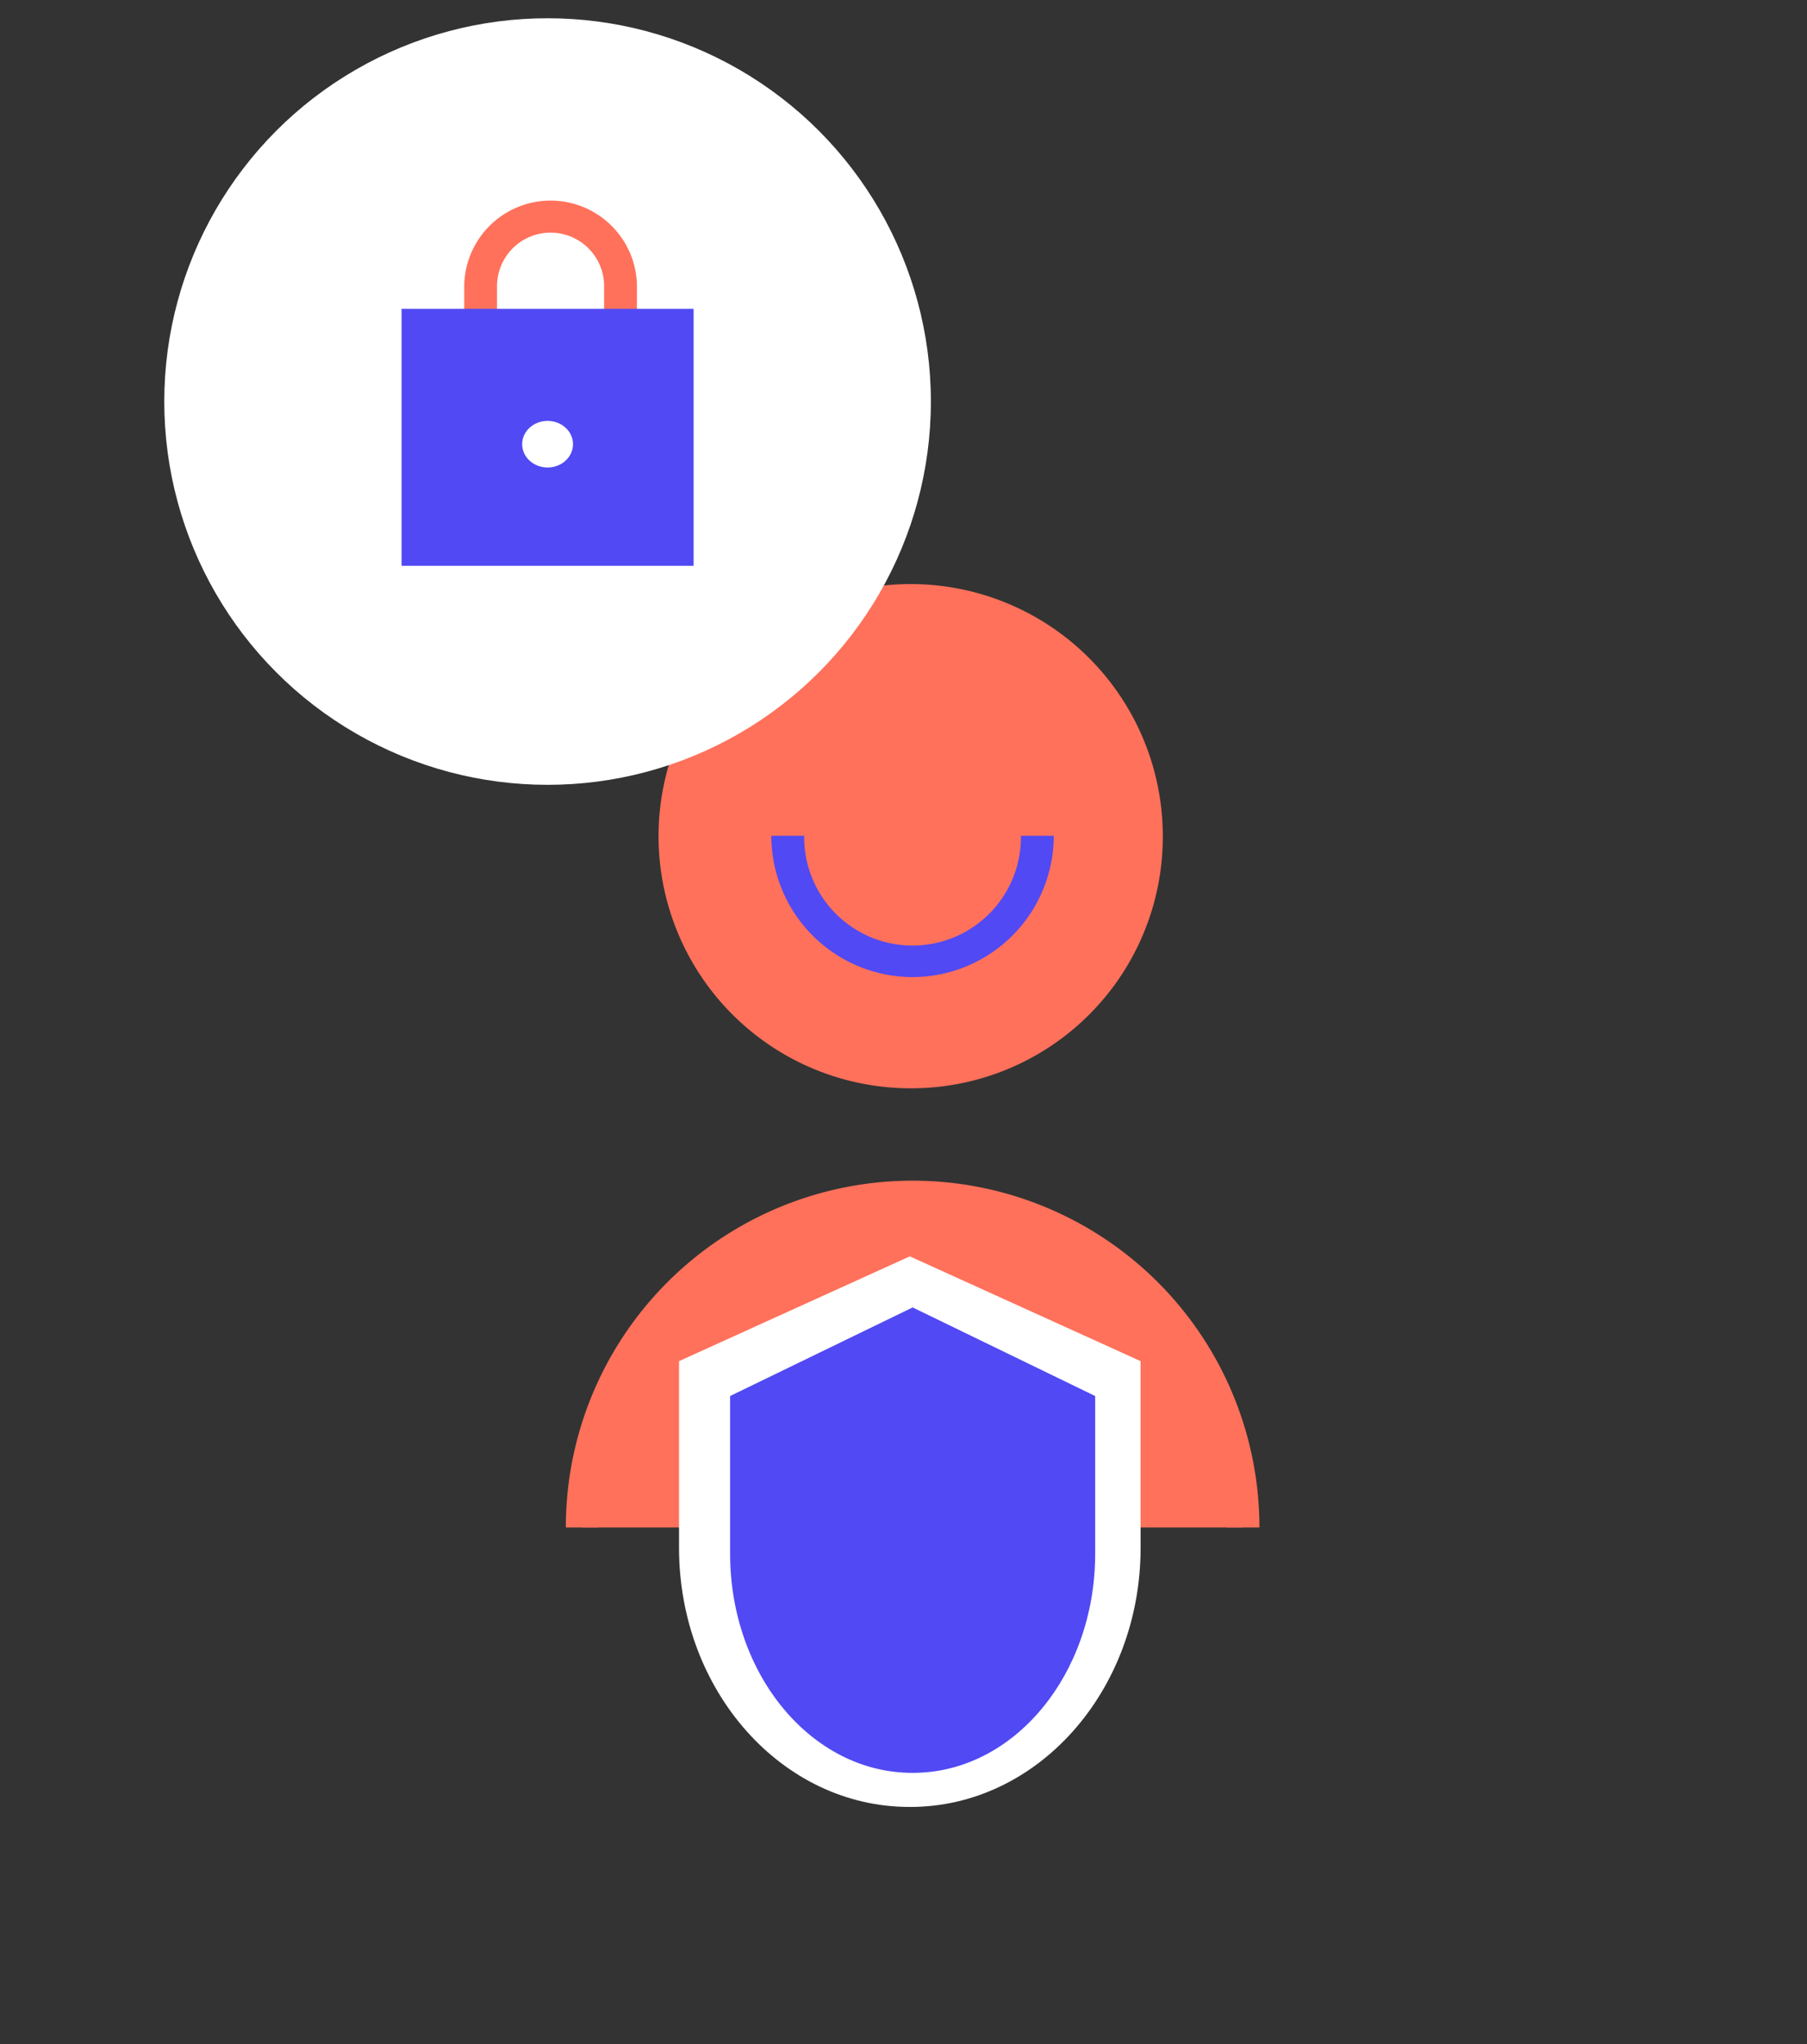 <svg xmlns="http://www.w3.org/2000/svg" xmlns:xlink="http://www.w3.org/1999/xlink" width="99" height="112" viewBox="0 0 99 112"><rect x="0" y="0" width="99" height="112" fill="#333333" stroke="none"/><defs><clipPath id="a"><rect width="99" height="112" transform="translate(9548 -2)" fill="none" stroke="#707070" stroke-width="1"/></clipPath></defs><g transform="translate(-9548 2)" clip-path="url(#a)"><g transform="translate(8820 -1691)"><g transform="translate(759 1721)"><g transform="translate(0 0)"><g transform="translate(5.293)"><ellipse cx="12.804" cy="12.911" rx="12.804" ry="12.911" transform="translate(0.902 0.902)" fill="#ff715b"/><path d="M1112.109,317.67a13.813,13.813,0,1,1,13.707-13.813A13.776,13.776,0,0,1,1112.109,317.67Zm0-25.822a12.009,12.009,0,1,0,11.916,12.009A11.977,11.977,0,0,0,1112.109,291.848Z" transform="translate(-1098.403 -290.044)" fill="#ff715b"/></g><g transform="translate(0 32.582)"><path d="M1089.128,379.113a18.1,18.1,0,1,1,36.2,0" transform="translate(-1088.226 -360.007)" fill="#ff715b"/><path d="M1125.223,378.109h-1.794a17.206,17.206,0,1,0-34.412,0h-1.794a19,19,0,1,1,38,0Z" transform="translate(-1087.223 -359.003)" fill="#ff715b"/></g><g transform="translate(11.258 13.792)"><path d="M1118.968,326.961a7.751,7.751,0,0,1-7.741-7.742h1.8a5.938,5.938,0,1,0,11.875,0h1.8A7.751,7.751,0,0,1,1118.968,326.961Z" transform="translate(-1111.227 -319.219)" fill="#5149f3"/></g></g><path d="M12.67,30.165h-.053C5.66,30.166.014,23.826,0,15.994V5.741L12.644,0,25.288,5.741V15.994c-.014,7.832-5.66,14.171-12.617,14.172Z" transform="translate(6.202 36.835)" fill="#fff"/><path d="M10.021,25.5H9.979C4.477,25.5.011,20.142,0,13.52V4.854L10,0,20,4.854V13.52c-.011,6.621-4.477,11.98-9.98,11.98Z" transform="translate(9.001 39.633)" fill="#5149f3"/></g><g transform="translate(737 1690)"><circle cx="21" cy="21" r="21" transform="translate(0 0)" fill="#fff"/><g transform="translate(13 10)"><path d="M20.431,9.711V7.86a4.732,4.732,0,0,0-9.462,0v1.85Zm-1.8,0H12.766V7.86a2.934,2.934,0,0,1,5.867,0Z" transform="translate(-7.535 -3.234)" fill="#ff715b"/><rect width="16" height="14.079" transform="translate(0 5.921)" fill="#5149f3"/><ellipse cx="1.393" cy="1.277" rx="1.393" ry="1.277" transform="translate(6.607 12.06)" fill="#fff"/></g></g></g></g></svg>